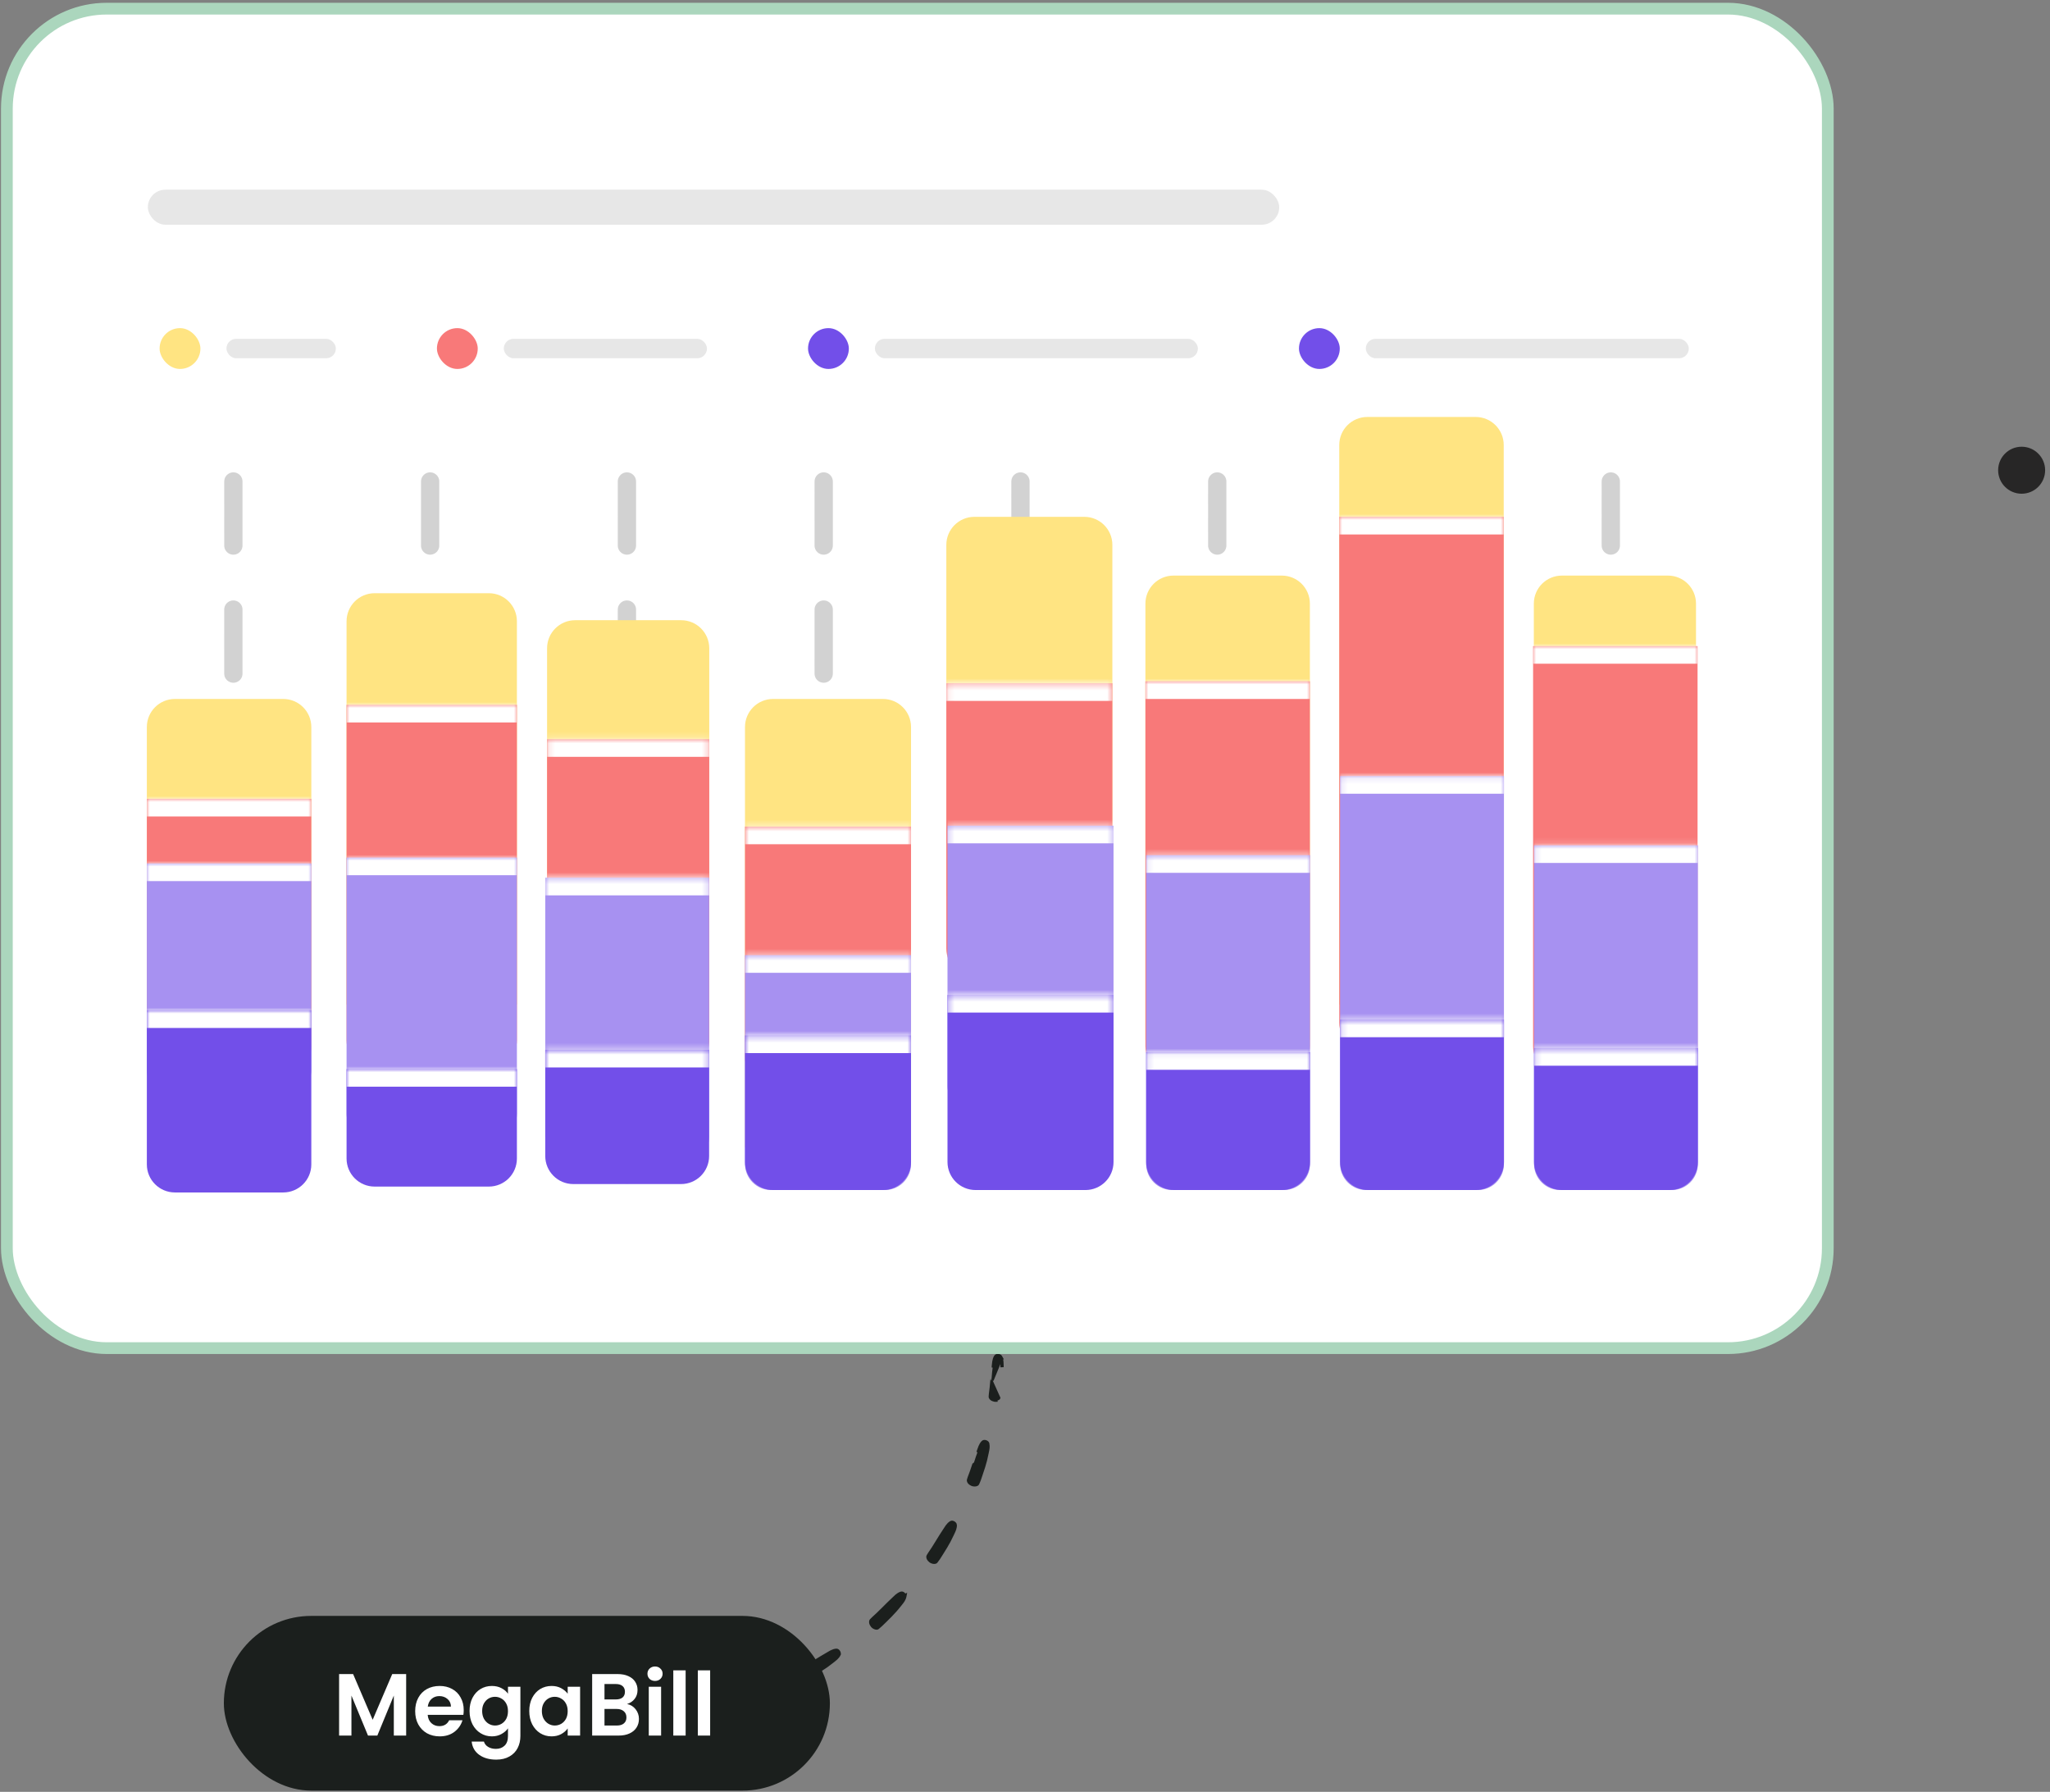 <svg width="349" height="305" viewBox="0 0 349 305" fill="none" xmlns="http://www.w3.org/2000/svg">
<rect x="0" y="0" width="349" height="305" fill="#808080" stroke="none"/>
<path d="M100.373 292.741C100.463 292.694 100.523 292.614 100.562 292.541C100.603 292.464 100.63 292.375 100.644 292.287C100.657 292.2 100.658 292.105 100.638 292.015C100.618 291.928 100.573 291.828 100.48 291.761C100.48 291.761 100.479 291.76 100.479 291.76L100.371 291.911C99.973 291.621 99.517 291.545 99.069 291.47C98.949 291.45 98.83 291.43 98.713 291.406L100.373 292.741ZM100.373 292.741L100.374 292.741C99.897 292.967 99.38 292.946 98.94 292.928C98.86 292.924 98.782 292.921 98.708 292.92L98.708 292.92C98.282 292.91 97.859 292.878 97.435 292.839C96.649 292.771 95.88 292.646 95.119 292.522L95.116 292.522L95.116 292.522L95.114 292.522C94.975 292.498 94.834 292.475 94.69 292.453C94.226 292.379 93.744 292.302 93.284 292.171C93.113 292.125 93.026 291.969 92.984 291.854C92.937 291.728 92.915 291.583 92.91 291.456C92.893 291.214 92.973 290.979 93.07 290.793L93.07 290.793L93.07 290.792C93.136 290.668 93.224 290.556 93.326 290.477C93.425 290.4 93.557 290.339 93.702 290.361C93.966 290.392 94.222 290.441 94.472 290.492C94.528 290.503 94.583 290.515 94.638 290.526C94.832 290.566 95.023 290.605 95.216 290.638C95.216 290.638 95.216 290.638 95.217 290.638L96.423 290.832C96.423 290.832 96.424 290.832 96.424 290.832C96.57 290.855 96.717 290.877 96.864 290.9C97.489 290.995 98.123 291.092 98.75 291.224" fill="#1B1F1D" stroke="#1B1F1D" stroke-width="0.372"/>
<path d="M115.365 292.389L115.356 292.412L115.317 292.443C114.906 292.772 114.404 292.87 113.968 292.955C113.888 292.971 113.81 292.986 113.735 293.002L113.735 293.002L113.734 293.002C113.32 293.089 112.901 293.159 112.479 293.22C111.7 293.334 110.92 293.397 110.143 293.451L110.143 293.451C110.024 293.459 109.903 293.469 109.781 293.478C109.29 293.516 108.782 293.555 108.281 293.531L108.281 293.531L108.28 293.531C108.107 293.522 107.99 293.397 107.92 293.294C107.846 293.184 107.791 293.048 107.754 292.926L107.754 292.926L107.753 292.922C107.691 292.694 107.706 292.454 107.754 292.252C107.787 292.113 107.85 291.984 107.93 291.884C108.007 291.788 108.118 291.696 108.255 291.676L108.255 291.676L108.261 291.675C108.524 291.644 108.786 291.632 109.042 291.622C109.086 291.62 109.131 291.619 109.175 291.617C109.386 291.609 109.593 291.602 109.8 291.586L109.801 291.586L111.028 291.498L111.029 291.498C111.81 291.432 112.595 291.365 113.382 291.328L113.382 291.328L113.384 291.328C113.498 291.324 113.612 291.316 113.732 291.307C113.755 291.306 113.779 291.304 113.804 291.302C113.948 291.292 114.098 291.283 114.251 291.282C114.556 291.28 114.878 291.313 115.201 291.448L115.201 291.448L115.203 291.449C115.307 291.493 115.373 291.579 115.413 291.659C115.453 291.741 115.475 291.833 115.483 291.921C115.491 292.009 115.486 292.101 115.465 292.185C115.448 292.252 115.419 292.327 115.365 292.389Z" fill="#1B1F1D" stroke="#1B1F1D" stroke-width="0.372"/>
<path d="M129.781 288.623L129.775 288.638L129.76 288.658C129.432 289.094 128.938 289.311 128.524 289.493C128.465 289.519 128.406 289.545 128.35 289.571C127.968 289.757 127.568 289.921 127.182 290.078L127.182 290.078C126.451 290.376 125.708 290.617 124.966 290.848C124.845 290.886 124.723 290.926 124.6 290.966C124.137 291.116 123.662 291.27 123.169 291.361L123.169 291.362C123.002 291.392 122.857 291.3 122.765 291.217C122.666 291.13 122.581 291.013 122.52 290.901C122.393 290.692 122.361 290.445 122.359 290.242L122.359 290.242L122.359 290.24C122.359 290.098 122.389 289.958 122.446 289.84C122.501 289.726 122.592 289.612 122.728 289.563C122.976 289.471 123.227 289.398 123.475 289.33C123.532 289.314 123.588 289.298 123.645 289.283C123.835 289.231 124.022 289.18 124.208 289.123L125.38 288.745C125.38 288.745 125.38 288.745 125.38 288.745C125.528 288.697 125.676 288.648 125.825 288.599C126.421 288.403 127.021 288.206 127.63 288.031L127.631 288.031C127.736 288.001 127.842 287.967 127.952 287.932C127.979 287.923 128.006 287.915 128.034 287.906C128.172 287.862 128.316 287.818 128.463 287.782C128.759 287.709 129.078 287.665 129.42 287.718C129.534 287.736 129.618 287.806 129.675 287.873C129.733 287.943 129.776 288.028 129.804 288.112C129.833 288.196 129.85 288.288 129.849 288.377C129.848 288.453 129.832 288.545 129.781 288.623Z" fill="#1B1F1D" stroke="#1B1F1D" stroke-width="0.372"/>
<path d="M142.951 281.35C142.963 281.406 142.97 281.472 142.96 281.539L142.971 281.564L142.937 281.638C142.807 281.928 142.611 282.153 142.404 282.345C142.266 282.472 142.114 282.592 141.972 282.704C141.906 282.756 141.842 282.806 141.783 282.854L141.783 282.854L141.782 282.855C141.448 283.123 141.107 283.373 140.77 283.621L140.769 283.622L140.769 283.622L140.766 283.624C140.124 284.077 139.456 284.489 138.784 284.883C138.661 284.956 138.537 285.03 138.412 285.106C138.011 285.348 137.598 285.597 137.168 285.8L137.168 285.8L137.162 285.802C137.005 285.871 136.844 285.813 136.735 285.754C136.618 285.691 136.508 285.597 136.421 285.509L136.421 285.509L136.416 285.504C136.255 285.33 136.162 285.11 136.113 284.896C136.078 284.757 136.074 284.613 136.101 284.486C136.128 284.363 136.189 284.231 136.306 284.151L136.307 284.151C136.525 284.004 136.755 283.873 136.98 283.748C137.032 283.72 137.083 283.692 137.134 283.664C137.307 283.568 137.477 283.475 137.642 283.377C137.642 283.376 137.642 283.376 137.642 283.376L138.69 282.739C138.69 282.739 138.69 282.739 138.691 282.738C138.72 282.72 138.749 282.702 138.779 282.684C139.42 282.29 140.057 281.897 140.713 281.524L140.713 281.524L140.714 281.524C140.809 281.471 140.904 281.414 141.002 281.355C141.027 281.34 141.052 281.325 141.078 281.309C141.202 281.235 141.333 281.158 141.468 281.089C141.74 280.95 142.041 280.833 142.385 280.808L142.385 280.808L142.387 280.808C142.501 280.801 142.599 280.848 142.67 280.903C142.743 280.958 142.803 281.031 142.849 281.106C142.896 281.181 142.932 281.266 142.951 281.35Z" fill="#1B1F1D" stroke="#1B1F1D" stroke-width="0.372"/>
<path d="M153.918 271.274C153.976 271.332 154.029 271.4 154.066 271.473L154.194 271.418L154.129 271.763C154.029 272.286 153.697 272.698 153.417 273.043C153.372 273.099 153.328 273.153 153.287 273.206C153.025 273.545 152.756 273.866 152.474 274.182C151.956 274.776 151.398 275.324 150.846 275.867L150.844 275.87L150.844 275.87L150.842 275.871C150.735 275.974 150.627 276.08 150.519 276.186C150.189 276.511 149.85 276.845 149.479 277.138L149.479 277.138L149.475 277.141C149.338 277.243 149.167 277.223 149.05 277.191C148.922 277.157 148.792 277.093 148.687 277.028L148.687 277.028L148.683 277.026C148.478 276.893 148.338 276.702 148.241 276.507L148.241 276.507L148.241 276.506C148.179 276.377 148.142 276.239 148.139 276.11C148.136 275.984 148.164 275.845 148.257 275.739L148.257 275.739L148.26 275.736C148.48 275.499 148.732 275.271 148.975 275.052C149.116 274.924 149.254 274.8 149.381 274.678C149.381 274.678 149.381 274.677 149.381 274.677L150.253 273.823C150.253 273.823 150.254 273.823 150.254 273.823C150.342 273.735 150.43 273.647 150.517 273.56C150.984 273.093 151.447 272.63 151.936 272.177C152.007 272.112 152.082 272.039 152.159 271.962C152.29 271.834 152.429 271.698 152.568 271.579C152.801 271.382 153.067 271.201 153.397 271.096C153.506 271.06 153.613 271.083 153.695 271.119C153.779 271.155 153.855 271.212 153.918 271.274Z" fill="#1B1F1D" stroke="#1B1F1D" stroke-width="0.372"/>
<path d="M162.721 259.559L162.718 259.56C162.746 260.088 162.521 260.56 162.331 260.96C162.298 261.029 162.266 261.096 162.237 261.16L162.237 261.16L162.236 261.162C162.057 261.546 161.873 261.921 161.672 262.305L161.672 262.305C161.307 262.996 160.893 263.666 160.479 264.322L160.478 264.323C160.403 264.442 160.328 264.562 160.252 264.684C160.003 265.086 159.746 265.5 159.438 265.872L159.437 265.873C159.328 266.003 159.16 266.027 159.035 266.024C158.902 266.021 158.76 265.986 158.64 265.943C158.406 265.859 158.233 265.704 158.097 265.542L158.097 265.542L158.095 265.54C158.005 265.43 157.937 265.304 157.902 265.18C157.87 265.062 157.862 264.916 157.937 264.792C158.095 264.513 158.282 264.24 158.463 263.973C158.572 263.813 158.68 263.655 158.779 263.5L159.429 262.459C159.429 262.459 159.429 262.459 159.429 262.459C159.493 262.355 159.557 262.252 159.621 262.148C159.966 261.585 160.316 261.017 160.689 260.468L160.689 260.468L160.689 260.467C160.754 260.373 160.816 260.275 160.881 260.172C160.893 260.153 160.905 260.134 160.917 260.115C160.994 259.993 161.076 259.867 161.165 259.744C161.344 259.498 161.561 259.258 161.858 259.078L161.858 259.078L161.859 259.078C161.957 259.02 162.065 259.017 162.153 259.032C162.243 259.048 162.33 259.085 162.406 259.131C162.481 259.177 162.553 259.236 162.608 259.303C162.662 259.368 162.714 259.456 162.721 259.559Z" fill="#1B1F1D" stroke="#1B1F1D" stroke-width="0.372"/>
<path d="M168.129 247.347L168.129 247.347C168.142 247.282 168.156 247.214 168.171 247.144C168.26 246.726 168.365 246.231 168.244 245.739L168.249 245.726L168.233 245.667C168.205 245.563 168.131 245.488 168.065 245.439C167.995 245.387 167.911 245.347 167.828 245.321C167.744 245.294 167.651 245.278 167.56 245.283C167.473 245.288 167.366 245.314 167.284 245.394C167.035 245.637 166.881 245.922 166.764 246.204C166.705 246.345 166.656 246.488 166.609 246.625C166.602 246.647 166.594 246.668 166.587 246.689C166.548 246.804 166.511 246.914 166.47 247.021C166.47 247.021 166.47 247.021 166.47 247.021L166.644 247.088C166.419 247.671 166.226 248.268 166.033 248.864C165.985 249.013 165.936 249.162 165.887 249.311L168.129 247.347ZM168.129 247.347L168.129 247.349C168.044 247.763 167.95 248.18 167.853 248.588L167.853 248.588L167.853 248.591C167.661 249.35 167.415 250.1 167.163 250.828C167.132 250.922 167.101 251.016 167.07 251.111C166.911 251.597 166.746 252.101 166.518 252.573C166.445 252.734 166.276 252.793 166.157 252.817C166.025 252.843 165.878 252.841 165.755 252.828L165.754 252.828C165.509 252.799 165.297 252.688 165.133 252.569C165.016 252.485 164.921 252.378 164.86 252.263C164.8 252.152 164.763 252.015 164.797 251.881L164.797 251.881L164.798 251.876C164.87 251.619 164.96 251.372 165.052 251.131C165.07 251.082 165.089 251.034 165.107 250.986C165.18 250.794 165.252 250.607 165.316 250.417L165.316 250.416L165.711 249.252L168.129 247.347Z" fill="#1B1F1D" stroke="#1B1F1D" stroke-width="0.372"/>
<path d="M170.528 231.179L170.579 231.182L170.414 230.887C170.363 230.796 170.275 230.74 170.2 230.708C170.121 230.673 170.031 230.653 169.943 230.646C169.856 230.639 169.761 230.645 169.674 230.67C169.589 230.696 169.492 230.746 169.431 230.843C169.246 231.132 169.161 231.442 169.112 231.742C169.087 231.893 169.071 232.043 169.057 232.188C169.054 232.216 169.051 232.244 169.049 232.271C169.038 232.387 169.027 232.498 169.013 232.607C169.013 232.608 169.013 232.608 169.013 232.608L169.197 232.632C169.109 233.262 169.057 233.897 169.005 234.53C168.992 234.677 168.98 234.824 168.968 234.971L170.528 231.179ZM170.528 231.179C170.664 231.562 170.671 231.965 170.677 232.315C170.678 232.392 170.68 232.465 170.682 232.536C170.682 232.536 170.682 232.537 170.682 232.537L170.496 232.544L170.528 231.179ZM168.782 234.955C168.783 234.955 168.783 234.955 168.783 234.954L170.135 237.96C170.102 238.116 169.838 238.21 169.616 238.236L169.641 238.42C169.64 238.42 169.64 238.42 169.639 238.42C169.394 238.452 169.167 238.393 168.974 238.309C168.841 238.252 168.721 238.17 168.635 238.072C168.553 237.978 168.484 237.85 168.497 237.706C168.512 237.383 168.557 237.049 168.6 236.725C168.624 236.539 168.649 236.355 168.667 236.179C168.667 236.178 168.667 236.178 168.667 236.178L168.782 234.955Z" fill="#1B1F1D" stroke="#1B1F1D" stroke-width="0.372"/>
<path d="M169.217 216.208L169.254 216.192L169.07 216C168.997 215.924 168.899 215.892 168.818 215.878C168.732 215.864 168.64 215.866 168.553 215.88C168.467 215.894 168.376 215.922 168.298 215.967C168.221 216.012 168.139 216.084 168.103 216.193C168.103 216.193 168.103 216.193 168.103 216.194L168.279 216.251C168.121 216.726 168.186 217.194 168.25 217.65C168.266 217.763 168.282 217.876 168.294 217.987L169.217 216.208ZM169.217 216.208C169.343 216.387 169.43 216.579 169.499 216.77C169.556 216.93 169.605 217.104 169.651 217.268C169.678 217.363 169.703 217.455 169.729 217.538L169.729 217.538L169.73 217.542C169.847 217.952 169.947 218.369 170.041 218.774L170.041 218.774L170.042 218.776C170.211 219.541 170.324 220.318 170.436 221.088L170.437 221.091L170.437 221.091L170.437 221.093C170.455 221.225 170.475 221.357 170.494 221.49C170.564 221.966 170.635 222.452 170.648 222.948L170.648 222.948L170.648 222.953C170.648 223.121 170.534 223.247 170.438 223.324C170.334 223.409 170.204 223.476 170.084 223.522L170.084 223.522L170.083 223.523C169.857 223.608 169.617 223.601 169.41 223.573L169.41 223.573L169.403 223.571C169.264 223.546 169.131 223.493 169.025 223.419C168.925 223.35 168.823 223.243 168.8 223.101C168.75 222.841 168.719 222.58 168.693 222.324C168.686 222.262 168.68 222.2 168.674 222.139C168.655 221.945 168.636 221.755 168.61 221.565C168.61 221.565 168.61 221.565 168.61 221.564L168.435 220.346C168.435 220.346 168.435 220.346 168.435 220.346C168.405 220.143 168.374 219.94 168.343 219.736C168.256 219.167 168.168 218.589 168.109 218.007L169.217 216.208Z" fill="#1B1F1D" stroke="#1B1F1D" stroke-width="0.372"/>
<path d="M167.43 208.241L167.43 208.241C167.297 207.737 167.098 207.246 166.906 206.77C166.867 206.676 166.829 206.582 166.792 206.488C166.792 206.488 166.792 206.488 166.792 206.488L166.786 206.474C166.503 205.753 166.22 205.033 165.873 204.328C165.686 203.944 165.5 203.563 165.287 203.192C165.25 203.126 165.212 203.057 165.173 202.986C164.963 202.6 164.719 202.15 164.283 201.86C164.195 201.8 164.091 201.788 164.008 201.793C163.92 201.797 163.829 201.82 163.747 201.854C163.666 201.888 163.584 201.937 163.518 201.999C163.454 202.06 163.39 202.149 163.38 202.263M167.43 208.241L164.178 202.014C164.018 201.901 163.584 202.069 163.565 202.28C163.518 202.772 163.694 203.219 163.862 203.648C163.904 203.754 163.945 203.859 163.982 203.964M167.43 208.241L167.431 208.245C167.47 208.408 167.389 208.557 167.314 208.655C167.233 208.76 167.123 208.854 167.015 208.925C166.814 209.061 166.576 209.114 166.368 209.125L166.367 209.125C166.227 209.133 166.086 209.114 165.965 209.066C165.847 209.02 165.728 208.937 165.67 208.803C165.547 208.519 165.438 208.216 165.331 207.921C165.263 207.729 165.195 207.54 165.125 207.361C165.125 207.361 165.124 207.361 165.124 207.361L164.67 206.223L164.843 206.153L164.67 206.222L164.67 206.223M167.43 208.241L164.67 206.223M163.38 202.263C163.38 202.263 163.38 202.263 163.38 202.263L163.565 202.28L163.38 202.263C163.38 202.263 163.38 202.263 163.38 202.263ZM163.38 202.263C163.347 202.604 163.412 202.92 163.504 203.211C163.558 203.382 163.628 203.56 163.694 203.728C163.735 203.833 163.774 203.933 163.807 204.026M163.807 204.026C163.807 204.026 163.807 204.026 163.807 204.025L163.982 203.964M163.807 204.026C164.028 204.652 164.277 205.26 164.523 205.862C164.572 205.982 164.621 206.103 164.67 206.223M163.807 204.026C163.807 204.026 163.807 204.026 163.807 204.026L163.982 203.964M163.982 203.964L164.67 206.223" fill="#1B1F1D" stroke="#1B1F1D" stroke-width="0.372"/>
<path d="M157.507 190.108C157.557 190.165 157.607 190.221 157.654 190.273L158.349 191.355C158.841 191.951 159.29 192.587 159.73 193.227L159.883 193.121C159.883 193.121 159.883 193.121 159.883 193.121C159.948 193.215 160.014 193.309 160.081 193.403C160.368 193.811 160.66 194.226 160.905 194.674L160.905 194.674L160.908 194.68C160.985 194.832 160.939 194.996 160.887 195.109C160.832 195.23 160.746 195.346 160.663 195.438L160.663 195.438C160.495 195.623 160.277 195.726 160.083 195.788L160.083 195.788L160.08 195.789C159.945 195.829 159.803 195.842 159.674 195.824C159.55 195.806 159.413 195.755 159.326 195.641L159.325 195.64C159.122 195.372 158.932 195.078 158.748 194.795C158.652 194.646 158.558 194.501 158.465 194.364L157.758 193.366L157.757 193.365C157.624 193.176 157.489 192.986 157.354 192.797C157.033 192.347 156.711 191.895 156.409 191.431L156.409 191.431C156.349 191.339 156.286 191.248 156.22 191.153C156.204 191.129 156.187 191.105 156.17 191.081C156.088 190.961 156.003 190.837 155.925 190.706C155.77 190.446 155.636 190.155 155.589 189.815C155.573 189.702 155.615 189.601 155.663 189.526C155.713 189.451 155.781 189.385 155.853 189.334C155.909 189.293 155.973 189.257 156.038 189.232L155.96 189.052L156.367 189.202C156.866 189.385 157.213 189.776 157.507 190.108Z" fill="#1B1F1D" stroke="#1B1F1D" stroke-width="0.372"/>
<path d="M145.468 178.784C145.526 178.75 145.601 178.718 145.682 178.712L145.702 178.704L145.752 178.71C146.275 178.773 146.697 179.065 147.056 179.313C147.124 179.36 147.19 179.406 147.255 179.448L147.255 179.448L147.257 179.45C147.605 179.687 147.948 179.936 148.287 180.198C148.913 180.672 149.505 181.191 150.078 181.713C150.155 181.782 150.233 181.85 150.312 181.919C150.694 182.253 151.088 182.597 151.431 182.99C151.549 183.119 151.541 183.294 151.517 183.414C151.49 183.544 151.433 183.677 151.375 183.784L151.375 183.784L151.373 183.787C151.255 184 151.067 184.15 150.887 184.261L150.887 184.261L150.884 184.263C150.761 184.335 150.624 184.38 150.495 184.391C150.372 184.403 150.225 184.387 150.115 184.295C149.913 184.128 149.721 183.95 149.535 183.773C149.498 183.737 149.46 183.701 149.423 183.666C149.275 183.525 149.13 183.386 148.98 183.252C148.979 183.252 148.979 183.252 148.979 183.251L148.059 182.438C148.059 182.437 148.059 182.437 148.059 182.437C147.96 182.351 147.862 182.265 147.763 182.179C147.272 181.752 146.776 181.319 146.298 180.865C146.226 180.797 146.145 180.725 146.062 180.651C145.926 180.531 145.783 180.404 145.658 180.276C145.446 180.06 145.249 179.808 145.125 179.486C145.081 179.38 145.096 179.272 145.126 179.189C145.156 179.102 145.208 179.022 145.265 178.956C145.323 178.889 145.393 178.828 145.468 178.784Z" fill="#1B1F1D" stroke="#1B1F1D" stroke-width="0.372"/>
<path d="M139.636 174.607C139.567 174.845 139.423 175.036 139.272 175.181C139.169 175.281 139.048 175.356 138.926 175.398C138.807 175.439 138.665 175.453 138.538 175.396L138.538 175.397L138.532 175.394C138.294 175.278 138.067 175.149 137.846 175.02C137.806 174.997 137.765 174.973 137.725 174.95C137.545 174.844 137.369 174.741 137.189 174.645C137.188 174.645 137.188 174.645 137.188 174.644L136.109 174.071C136.109 174.071 136.109 174.071 136.109 174.071C136.019 174.024 135.929 173.977 135.839 173.929C135.235 173.612 134.629 173.295 134.035 172.949L134.035 172.949C133.939 172.893 133.841 172.84 133.738 172.785C133.714 172.772 133.689 172.758 133.664 172.745C133.537 172.676 133.405 172.603 133.277 172.522C133.019 172.359 132.768 172.16 132.571 171.876C132.504 171.782 132.495 171.673 132.504 171.586C132.514 171.495 132.545 171.405 132.586 171.326C132.626 171.247 132.68 171.171 132.744 171.11C132.804 171.052 132.89 170.992 132.995 170.979L132.997 170.984C133.303 170.95 133.591 171.002 133.855 171.082C134.031 171.135 134.209 171.204 134.376 171.269C134.457 171.301 134.535 171.331 134.609 171.358C135.01 171.502 135.401 171.67 135.786 171.836L135.788 171.837L135.789 171.837C136.508 172.149 137.201 172.522 137.887 172.891L137.89 172.893C137.89 172.893 137.89 172.893 137.89 172.893C137.99 172.946 138.092 173 138.194 173.054C138.636 173.288 139.091 173.529 139.51 173.817L139.51 173.817L139.513 173.819C139.653 173.92 139.684 174.09 139.688 174.211C139.692 174.343 139.668 174.485 139.637 174.604L139.637 174.604L139.636 174.607Z" fill="#1B1F1D" stroke="#1B1F1D" stroke-width="0.372"/>
<path d="M119.814 166.917C119.84 166.873 119.878 166.821 119.931 166.781L121.209 168.221C121.128 168.191 121.044 168.164 120.96 168.137C120.595 168.019 120.214 167.896 119.925 167.552L119.785 167.674C119.785 167.674 119.784 167.674 119.784 167.673C119.715 167.593 119.695 167.49 119.691 167.411C119.686 167.326 119.697 167.236 119.718 167.154C119.739 167.072 119.771 166.988 119.814 166.917Z" fill="#1B1F1D" stroke="#1B1F1D" stroke-width="0.372"/>
<rect x="38.109" y="275.052" width="103.173" height="29.738" rx="14.869" fill="#1B1F1D"/>
<path d="M69.145 284.951V295.421H67.045V288.611L64.24 295.421H62.65L59.83 288.611V295.421H57.73V284.951H60.115L63.445 292.736L66.775 284.951H69.145ZM78.946 291.086C78.946 291.386 78.926 291.656 78.886 291.896H72.811C72.861 292.496 73.071 292.966 73.441 293.306C73.811 293.646 74.266 293.816 74.806 293.816C75.586 293.816 76.141 293.481 76.471 292.811H78.736C78.496 293.611 78.036 294.271 77.356 294.791C76.676 295.301 75.841 295.556 74.851 295.556C74.051 295.556 73.331 295.381 72.691 295.031C72.061 294.671 71.566 294.166 71.206 293.516C70.856 292.866 70.681 292.116 70.681 291.266C70.681 290.406 70.856 289.651 71.206 289.001C71.556 288.351 72.046 287.851 72.676 287.501C73.306 287.151 74.031 286.976 74.851 286.976C75.641 286.976 76.346 287.146 76.966 287.486C77.596 287.826 78.081 288.311 78.421 288.941C78.771 289.561 78.946 290.276 78.946 291.086ZM76.771 290.486C76.761 289.946 76.566 289.516 76.186 289.196C75.806 288.866 75.341 288.701 74.791 288.701C74.271 288.701 73.831 288.861 73.471 289.181C73.121 289.491 72.906 289.926 72.826 290.486H76.771ZM83.734 286.976C84.354 286.976 84.899 287.101 85.369 287.351C85.839 287.591 86.209 287.906 86.479 288.296V287.111H88.594V295.481C88.594 296.251 88.439 296.936 88.129 297.536C87.819 298.146 87.354 298.626 86.734 298.976C86.114 299.336 85.364 299.516 84.484 299.516C83.304 299.516 82.334 299.241 81.574 298.691C80.824 298.141 80.399 297.391 80.299 296.441H82.384C82.494 296.821 82.729 297.121 83.089 297.341C83.459 297.571 83.904 297.686 84.424 297.686C85.034 297.686 85.529 297.501 85.909 297.131C86.289 296.771 86.479 296.221 86.479 295.481V294.191C86.209 294.581 85.834 294.906 85.354 295.166C84.884 295.426 84.344 295.556 83.734 295.556C83.034 295.556 82.394 295.376 81.814 295.016C81.234 294.656 80.774 294.151 80.434 293.501C80.104 292.841 79.939 292.086 79.939 291.236C79.939 290.396 80.104 289.651 80.434 289.001C80.774 288.351 81.229 287.851 81.799 287.501C82.379 287.151 83.024 286.976 83.734 286.976ZM86.479 291.266C86.479 290.756 86.379 290.321 86.179 289.961C85.979 289.591 85.709 289.311 85.369 289.121C85.029 288.921 84.664 288.821 84.274 288.821C83.884 288.821 83.524 288.916 83.194 289.106C82.864 289.296 82.594 289.576 82.384 289.946C82.184 290.306 82.084 290.736 82.084 291.236C82.084 291.736 82.184 292.176 82.384 292.556C82.594 292.926 82.864 293.211 83.194 293.411C83.534 293.611 83.894 293.711 84.274 293.711C84.664 293.711 85.029 293.616 85.369 293.426C85.709 293.226 85.979 292.946 86.179 292.586C86.379 292.216 86.479 291.776 86.479 291.266ZM90.105 291.236C90.105 290.396 90.27 289.651 90.6 289.001C90.94 288.351 91.395 287.851 91.965 287.501C92.545 287.151 93.19 286.976 93.9 286.976C94.52 286.976 95.06 287.101 95.52 287.351C95.99 287.601 96.365 287.916 96.645 288.296V287.111H98.76V295.421H96.645V294.206C96.375 294.596 96 294.921 95.52 295.181C95.05 295.431 94.505 295.556 93.885 295.556C93.185 295.556 92.545 295.376 91.965 295.016C91.395 294.656 90.94 294.151 90.6 293.501C90.27 292.841 90.105 292.086 90.105 291.236ZM96.645 291.266C96.645 290.756 96.545 290.321 96.345 289.961C96.145 289.591 95.875 289.311 95.535 289.121C95.195 288.921 94.83 288.821 94.44 288.821C94.05 288.821 93.69 288.916 93.36 289.106C93.03 289.296 92.76 289.576 92.55 289.946C92.35 290.306 92.25 290.736 92.25 291.236C92.25 291.736 92.35 292.176 92.55 292.556C92.76 292.926 93.03 293.211 93.36 293.411C93.7 293.611 94.06 293.711 94.44 293.711C94.83 293.711 95.195 293.616 95.535 293.426C95.875 293.226 96.145 292.946 96.345 292.586C96.545 292.216 96.645 291.776 96.645 291.266ZM106.751 290.051C107.341 290.161 107.826 290.456 108.206 290.936C108.586 291.416 108.776 291.966 108.776 292.586C108.776 293.146 108.636 293.641 108.356 294.071C108.086 294.491 107.691 294.821 107.171 295.061C106.651 295.301 106.036 295.421 105.326 295.421H100.811V284.951H105.131C105.841 284.951 106.451 285.066 106.961 285.296C107.481 285.526 107.871 285.846 108.131 286.256C108.401 286.666 108.536 287.131 108.536 287.651C108.536 288.261 108.371 288.771 108.041 289.181C107.721 289.591 107.291 289.881 106.751 290.051ZM102.911 289.271H104.831C105.331 289.271 105.716 289.161 105.986 288.941C106.256 288.711 106.391 288.386 106.391 287.966C106.391 287.546 106.256 287.221 105.986 286.991C105.716 286.761 105.331 286.646 104.831 286.646H102.911V289.271ZM105.026 293.711C105.536 293.711 105.931 293.591 106.211 293.351C106.501 293.111 106.646 292.771 106.646 292.331C106.646 291.881 106.496 291.531 106.196 291.281C105.896 291.021 105.491 290.891 104.981 290.891H102.911V293.711H105.026ZM111.515 286.121C111.145 286.121 110.835 286.006 110.585 285.776C110.345 285.536 110.225 285.241 110.225 284.891C110.225 284.541 110.345 284.251 110.585 284.021C110.835 283.781 111.145 283.661 111.515 283.661C111.885 283.661 112.19 283.781 112.43 284.021C112.68 284.251 112.805 284.541 112.805 284.891C112.805 285.241 112.68 285.536 112.43 285.776C112.19 286.006 111.885 286.121 111.515 286.121ZM112.55 287.111V295.421H110.45V287.111H112.55ZM116.725 284.321V295.421H114.625V284.321H116.725ZM120.899 284.321V295.421H118.799V284.321H120.899Z" fill="white"/>
<path d="M344.171 84.039C346.381 84.039 348.171 82.25 348.171 80.039C348.171 77.829 346.381 76.039 344.171 76.039C341.96 76.039 340.171 77.829 340.171 80.039C340.171 82.25 341.96 84.039 344.171 84.039Z" fill="#272626"/>
<rect x="1.171" y="1.474" width="310" height="228" rx="17" fill="white"/>
<rect x="1.171" y="1.474" width="310" height="228" rx="17" stroke="#ABD6BD" stroke-width="2"/>
<rect x="25.171" y="32.288" width="192.609" height="5.964" rx="2.982" fill="#E7E7E7"/>
<rect x="27.171" y="55.853" width="6.948" height="6.948" rx="3.474" fill="#FFE482"/>
<rect x="38.553" y="57.673" width="18.625" height="3.307" rx="1.653" fill="#E7E7E7"/>
<rect x="74.385" y="55.853" width="6.948" height="6.948" rx="3.474" fill="#F87979"/>
<rect x="85.767" y="57.673" width="34.59" height="3.307" rx="1.653" fill="#E7E7E7"/>
<rect x="137.563" y="55.853" width="6.948" height="6.948" rx="3.474" fill="#724FE9"/>
<rect x="148.945" y="57.673" width="54.989" height="3.307" rx="1.653" fill="#E7E7E7"/>
<rect x="221.14" y="55.853" width="6.948" height="6.948" rx="3.474" fill="#724FE9"/>
<rect x="232.522" y="57.673" width="54.989" height="3.307" rx="1.653" fill="#E7E7E7"/>
<line x1="39.728" y1="81.958" x2="39.728" y2="199.917" stroke="url(#paint0_linear_1703_852)" stroke-width="3.114" stroke-linecap="round" stroke-dasharray="10.9 10.9"/>
<line x1="73.228" y1="81.958" x2="73.228" y2="199.917" stroke="url(#paint1_linear_1703_852)" stroke-width="3.114" stroke-linecap="round" stroke-dasharray="10.9 10.9"/>
<line x1="106.728" y1="81.958" x2="106.728" y2="199.917" stroke="url(#paint2_linear_1703_852)" stroke-width="3.114" stroke-linecap="round" stroke-dasharray="10.9 10.9"/>
<line x1="140.228" y1="81.958" x2="140.228" y2="199.917" stroke="url(#paint3_linear_1703_852)" stroke-width="3.114" stroke-linecap="round" stroke-dasharray="10.9 10.9"/>
<line x1="173.728" y1="81.958" x2="173.728" y2="199.917" stroke="url(#paint4_linear_1703_852)" stroke-width="3.114" stroke-linecap="round" stroke-dasharray="10.9 10.9"/>
<line x1="207.228" y1="81.958" x2="207.228" y2="199.917" stroke="url(#paint5_linear_1703_852)" stroke-width="3.114" stroke-linecap="round" stroke-dasharray="10.9 10.9"/>
<line x1="240.728" y1="81.958" x2="240.728" y2="199.917" stroke="url(#paint6_linear_1703_852)" stroke-width="3.114" stroke-linecap="round" stroke-dasharray="10.9 10.9"/>
<line x1="274.228" y1="81.958" x2="274.228" y2="199.917" stroke="url(#paint7_linear_1703_852)" stroke-width="3.114" stroke-linecap="round" stroke-dasharray="10.9 10.9"/>
<path d="M25 123.75C25 121.112 27.138 118.974 29.776 118.974H48.224C50.862 118.974 53 121.112 53 123.75V176.974H25V123.75Z" fill="#FFE482"/>
<mask id="path-41-inside-1_1703_852" fill="white">
<path d="M25 135.974H53V178.075C53 180.781 50.806 182.974 48.101 182.974H29.899C27.194 182.974 25 180.781 25 178.075V135.974Z"/>
</mask>
<path d="M25 135.974H53V178.075C53 180.781 50.806 182.974 48.101 182.974H29.899C27.194 182.974 25 180.781 25 178.075V135.974Z" fill="#F87979"/>
<path d="M25 132.974H53V138.974H25V132.974ZM53 182.974H25H53ZM25 182.974V135.974V182.974ZM53 135.974V182.974V135.974Z" fill="white" mask="url(#path-41-inside-1_1703_852)"/>
<mask id="path-43-inside-2_1703_852" fill="white">
<path d="M25 146.974H53V182.075C53 184.781 50.806 186.974 48.101 186.974H29.899C27.194 186.974 25 184.781 25 182.075V146.974Z"/>
</mask>
<path d="M25 146.974H53V182.075C53 184.781 50.806 186.974 48.101 186.974H29.899C27.194 186.974 25 184.781 25 182.075V146.974Z" fill="#A791F1"/>
<path d="M25 143.974H53V149.974H25V143.974ZM53 186.974H25H53ZM25 186.974V146.974V186.974ZM53 146.974V186.974V146.974Z" fill="white" mask="url(#path-43-inside-2_1703_852)"/>
<mask id="path-45-inside-3_1703_852" fill="white">
<path d="M25 171.974H53V198.198C53 200.836 50.862 202.974 48.224 202.974H29.776C27.138 202.974 25 200.836 25 198.198V171.974Z"/>
</mask>
<path d="M25 171.974H53V198.198C53 200.836 50.862 202.974 48.224 202.974H29.776C27.138 202.974 25 200.836 25 198.198V171.974Z" fill="#724FE9"/>
<path d="M25 168.974H53V174.974H25V168.974ZM53 202.974H25H53ZM25 202.974V171.974V202.974ZM53 171.974V202.974V171.974Z" fill="white" mask="url(#path-45-inside-3_1703_852)"/>
<path d="M59 105.75C59 103.112 61.138 100.974 63.776 100.974H83.224C85.862 100.974 88 103.112 88 105.75V170.974H59V105.75Z" fill="#FFE482"/>
<mask id="path-48-inside-4_1703_852" fill="white">
<path d="M59 119.974H88V177.075C88 179.781 85.806 181.974 83.101 181.974H63.899C61.194 181.974 59 179.781 59 177.075V119.974Z"/>
</mask>
<path d="M59 119.974H88V177.075C88 179.781 85.806 181.974 83.101 181.974H63.899C61.194 181.974 59 179.781 59 177.075V119.974Z" fill="#F87979"/>
<path d="M59 116.974H88V122.974H59V116.974ZM88 181.974H59H88ZM59 181.974V119.974V181.974ZM88 119.974V181.974V119.974Z" fill="white" mask="url(#path-48-inside-4_1703_852)"/>
<mask id="path-50-inside-5_1703_852" fill="white">
<path d="M59 145.974H88V189.541C88 191.989 86.015 193.974 83.567 193.974H63.433C60.985 193.974 59 191.989 59 189.541V145.974Z"/>
</mask>
<path d="M59 145.974H88V189.541C88 191.989 86.015 193.974 83.567 193.974H63.433C60.985 193.974 59 191.989 59 189.541V145.974Z" fill="#A791F1"/>
<path d="M59 142.974H88V148.974H59V142.974ZM88 193.974H59H88ZM59 193.974V145.974V193.974ZM88 145.974V193.974V145.974Z" fill="white" mask="url(#path-50-inside-5_1703_852)"/>
<mask id="path-52-inside-6_1703_852" fill="white">
<path d="M59 181.974H88V197.198C88 199.836 85.862 201.974 83.224 201.974H63.776C61.138 201.974 59 199.836 59 197.198V181.974Z"/>
</mask>
<path d="M59 181.974H88V197.198C88 199.836 85.862 201.974 83.224 201.974H63.776C61.138 201.974 59 199.836 59 197.198V181.974Z" fill="#724FE9"/>
<path d="M59 178.974H88V184.974H59V178.974ZM88 201.974H59H88ZM59 201.974V181.974V201.974ZM88 181.974V201.974V181.974Z" fill="white" mask="url(#path-52-inside-6_1703_852)"/>
<path d="M93.136 110.345C93.136 107.708 95.274 105.569 97.912 105.569H115.972C118.609 105.569 120.747 107.708 120.747 110.345V175.361H93.136V110.345Z" fill="#FFE482"/>
<mask id="path-55-inside-7_1703_852" fill="white">
<path d="M93.136 125.824H120.747V177.188C120.747 179.894 118.554 182.087 115.848 182.087H98.035C95.33 182.087 93.136 179.894 93.136 177.188V125.824Z"/>
</mask>
<path d="M93.136 125.824H120.747V177.188C120.747 179.894 118.554 182.087 115.848 182.087H98.035C95.33 182.087 93.136 179.894 93.136 177.188V125.824Z" fill="#F87979"/>
<path d="M93.136 122.824H120.747V128.824H93.136V122.824ZM120.747 182.087H93.136H120.747ZM93.136 182.087V125.824V182.087ZM120.747 125.824V182.087V125.824Z" fill="white" mask="url(#path-55-inside-7_1703_852)"/>
<mask id="path-57-inside-8_1703_852" fill="white">
<path d="M92.827 149.404H120.725V193.418C120.725 195.866 118.741 197.851 116.292 197.851H97.26C94.811 197.851 92.827 195.866 92.827 193.418V149.404Z"/>
</mask>
<path d="M92.827 149.404H120.725V193.418C120.725 195.866 118.741 197.851 116.292 197.851H97.26C94.811 197.851 92.827 195.866 92.827 193.418V149.404Z" fill="#A791F1"/>
<path d="M92.827 146.404H120.725V152.404H92.827V146.404ZM120.725 197.851H92.827H120.725ZM92.827 197.851V149.404V197.851ZM120.725 149.404V197.851V149.404Z" fill="white" mask="url(#path-57-inside-8_1703_852)"/>
<mask id="path-59-inside-9_1703_852" fill="white">
<path d="M92.826 178.693H120.724V196.77C120.724 199.408 118.586 201.546 115.949 201.546H97.601C94.964 201.546 92.826 199.408 92.826 196.77V178.693Z"/>
</mask>
<path d="M92.826 178.693H120.724V196.77C120.724 199.408 118.586 201.546 115.949 201.546H97.601C94.964 201.546 92.826 199.408 92.826 196.77V178.693Z" fill="#724FE9"/>
<path d="M92.826 175.693H120.724V181.693H92.826V175.693ZM120.724 201.546H92.826H120.724ZM92.826 201.546V178.693V201.546ZM120.724 178.693V201.546V178.693Z" fill="white" mask="url(#path-59-inside-9_1703_852)"/>
<path d="M126.831 123.75C126.831 121.112 128.969 118.974 131.606 118.974H150.322C152.959 118.974 155.098 121.112 155.098 123.75V195.284H126.831V123.75Z" fill="#FFE482"/>
<mask id="path-62-inside-10_1703_852" fill="white">
<path d="M126.831 140.7H155.098V180.008C155.098 182.714 152.904 184.908 150.198 184.908H131.73C129.024 184.908 126.831 182.714 126.831 180.008V140.7Z"/>
</mask>
<path d="M126.831 140.7H155.098V180.008C155.098 182.714 152.904 184.908 150.198 184.908H131.73C129.024 184.908 126.831 182.714 126.831 180.008V140.7Z" fill="#F87979"/>
<path d="M126.831 137.7H155.098V143.7H126.831V137.7ZM155.098 184.908H126.831H155.098ZM126.831 184.908V140.7V184.908ZM155.098 140.7V184.908V140.7Z" fill="white" mask="url(#path-62-inside-10_1703_852)"/>
<mask id="path-64-inside-11_1703_852" fill="white">
<path d="M126.83 162.585H155.097V198.128C155.097 200.577 153.112 202.562 150.664 202.562H131.263C128.815 202.562 126.83 200.577 126.83 198.128V162.585Z"/>
</mask>
<path d="M126.83 162.585H155.097V198.128C155.097 200.577 153.112 202.562 150.664 202.562H131.263C128.815 202.562 126.83 200.577 126.83 198.128V162.585Z" fill="#A791F1"/>
<path d="M126.83 159.585H155.097V165.585H126.83V159.585ZM155.097 202.562H126.83H155.097ZM126.83 202.562V162.585V202.562ZM155.097 162.585V202.562V162.585Z" fill="white" mask="url(#path-64-inside-11_1703_852)"/>
<mask id="path-66-inside-12_1703_852" fill="white">
<path d="M126.83 176.252H155.097V197.786C155.097 200.423 152.959 202.561 150.321 202.561H131.606C128.968 202.561 126.83 200.423 126.83 197.786V176.252Z"/>
</mask>
<path d="M126.83 176.252H155.097V197.786C155.097 200.423 152.959 202.561 150.321 202.561H131.606C128.968 202.561 126.83 200.423 126.83 197.786V176.252Z" fill="#724FE9"/>
<path d="M126.83 173.252H155.097V179.252H126.83V173.252ZM155.097 202.561H126.83H155.097ZM126.83 202.561V176.252V202.561ZM155.097 176.252V202.561V176.252Z" fill="white" mask="url(#path-66-inside-12_1703_852)"/>
<path d="M161.107 92.75C161.107 90.112 163.245 87.974 165.883 87.974H184.598C187.236 87.974 189.374 90.112 189.374 92.75V152.51H161.107V92.75Z" fill="#FFE482"/>
<mask id="path-69-inside-13_1703_852" fill="white">
<path d="M161.107 116.304H189.374V161.459C189.374 164.165 187.18 166.359 184.475 166.359H166.006C163.3 166.359 161.107 164.165 161.107 161.459V116.304Z"/>
</mask>
<path d="M161.107 116.304H189.374V161.459C189.374 164.165 187.18 166.359 184.475 166.359H166.006C163.3 166.359 161.107 164.165 161.107 161.459V116.304Z" fill="#F87979"/>
<path d="M161.107 113.304H189.374V119.304H161.107V113.304ZM189.374 166.359H161.107H189.374ZM161.107 166.359V116.304V166.359ZM189.374 116.304V166.359V116.304Z" fill="white" mask="url(#path-69-inside-13_1703_852)"/>
<mask id="path-71-inside-14_1703_852" fill="white">
<path d="M161.305 140.547H189.572V184.817C189.572 187.266 187.587 189.25 185.139 189.25H165.738C163.29 189.25 161.305 187.266 161.305 184.817V140.547Z"/>
</mask>
<path d="M161.305 140.547H189.572V184.817C189.572 187.266 187.587 189.25 185.139 189.25H165.738C163.29 189.25 161.305 187.266 161.305 184.817V140.547Z" fill="#A791F1"/>
<path d="M161.305 137.547H189.572V143.547H161.305V137.547ZM189.572 189.25H161.305H189.572ZM161.305 189.25V140.547V189.25ZM189.572 140.547V189.25V140.547Z" fill="white" mask="url(#path-71-inside-14_1703_852)"/>
<mask id="path-73-inside-15_1703_852" fill="white">
<path d="M161.305 169.355H189.572V197.786C189.572 200.423 187.434 202.562 184.796 202.562H166.081C163.443 202.562 161.305 200.423 161.305 197.786V169.355Z"/>
</mask>
<path d="M161.305 169.355H189.572V197.786C189.572 200.423 187.434 202.562 184.796 202.562H166.081C163.443 202.562 161.305 200.423 161.305 197.786V169.355Z" fill="#724FE9"/>
<path d="M161.305 166.355H189.572V172.355H161.305V166.355ZM189.572 202.562H161.305H189.572ZM161.305 202.562V169.355V202.562ZM189.572 169.355V202.562V169.355Z" fill="white" mask="url(#path-73-inside-15_1703_852)"/>
<path d="M195 102.75C195 100.112 197.138 97.974 199.776 97.974H218.224C220.862 97.974 223 100.112 223 102.75V176.974H195V102.75Z" fill="#FFE482"/>
<mask id="path-76-inside-16_1703_852" fill="white">
<path d="M195 115.974H223V178.075C223 180.781 220.807 182.974 218.101 182.974H199.899C197.193 182.974 195 180.781 195 178.075V115.974Z"/>
</mask>
<path d="M195 115.974H223V178.075C223 180.781 220.807 182.974 218.101 182.974H199.899C197.193 182.974 195 180.781 195 178.075V115.974Z" fill="#F87979"/>
<path d="M195 112.974H223V118.974H195V112.974ZM223 182.974H195H223ZM195 182.974V115.974V182.974ZM223 115.974V182.974V115.974Z" fill="white" mask="url(#path-76-inside-16_1703_852)"/>
<mask id="path-78-inside-17_1703_852" fill="white">
<path d="M195.124 145.569H223.023V198.128C223.023 200.577 221.038 202.561 218.589 202.561H199.557C197.109 202.561 195.124 200.577 195.124 198.128V145.569Z"/>
</mask>
<path d="M195.124 145.569H223.023V198.128C223.023 200.577 221.038 202.561 218.589 202.561H199.557C197.109 202.561 195.124 200.577 195.124 198.128V145.569Z" fill="#A791F1"/>
<path d="M195.124 142.569H223.023V148.569H195.124V142.569ZM223.023 202.561H195.124H223.023ZM195.124 202.561V145.569V202.561ZM223.023 145.569V202.561V145.569Z" fill="white" mask="url(#path-78-inside-17_1703_852)"/>
<mask id="path-80-inside-18_1703_852" fill="white">
<path d="M195.124 179.094H223.023V197.786C223.023 200.423 220.885 202.561 218.247 202.561H199.9C197.262 202.561 195.124 200.423 195.124 197.786V179.094Z"/>
</mask>
<path d="M195.124 179.094H223.023V197.786C223.023 200.423 220.885 202.561 218.247 202.561H199.9C197.262 202.561 195.124 200.423 195.124 197.786V179.094Z" fill="#724FE9"/>
<path d="M195.124 176.094H223.023V182.094H195.124V176.094ZM223.023 202.561H195.124H223.023ZM195.124 202.561V179.094V202.561ZM223.023 179.094V202.561V179.094Z" fill="white" mask="url(#path-80-inside-18_1703_852)"/>
<path d="M228 75.75C228 73.112 230.138 70.974 232.776 70.974H251.224C253.862 70.974 256 73.112 256 75.75V170.974H228V75.75Z" fill="#FFE482"/>
<mask id="path-83-inside-19_1703_852" fill="white">
<path d="M228 87.974H256V174.075C256 176.781 253.807 178.974 251.101 178.974H232.899C230.193 178.974 228 176.781 228 174.075V87.974Z"/>
</mask>
<path d="M228 87.974H256V174.075C256 176.781 253.807 178.974 251.101 178.974H232.899C230.193 178.974 228 176.781 228 174.075V87.974Z" fill="#F87979"/>
<path d="M228 84.974H256V90.974H228V84.974ZM256 178.974H228H256ZM228 178.974V87.974V178.974ZM256 87.974V178.974V87.974Z" fill="white" mask="url(#path-83-inside-19_1703_852)"/>
<mask id="path-85-inside-20_1703_852" fill="white">
<path d="M228.141 132.104H256.039V198.129C256.039 200.577 254.055 202.562 251.606 202.562H232.574C230.125 202.562 228.141 200.577 228.141 198.129V132.104Z"/>
</mask>
<path d="M228.141 132.104H256.039V198.129C256.039 200.577 254.055 202.562 251.606 202.562H232.574C230.125 202.562 228.141 200.577 228.141 198.129V132.104Z" fill="#A791F1"/>
<path d="M228.141 129.104H256.039V135.104H228.141V129.104ZM256.039 202.562H228.141H256.039ZM228.141 202.562V132.104V202.562ZM256.039 132.104V202.562V132.104Z" fill="white" mask="url(#path-85-inside-20_1703_852)"/>
<mask id="path-87-inside-21_1703_852" fill="white">
<path d="M228.141 173.549H256.039V197.785C256.039 200.423 253.901 202.561 251.264 202.561H232.916C230.279 202.561 228.141 200.423 228.141 197.785V173.549Z"/>
</mask>
<path d="M228.141 173.549H256.039V197.785C256.039 200.423 253.901 202.561 251.264 202.561H232.916C230.279 202.561 228.141 200.423 228.141 197.785V173.549Z" fill="#724FE9"/>
<path d="M228.141 170.549H256.039V176.549H228.141V170.549ZM256.039 202.561H228.141H256.039ZM228.141 202.561V173.549V202.561ZM256.039 173.549V202.561V173.549Z" fill="white" mask="url(#path-87-inside-21_1703_852)"/>
<path d="M261.125 102.75C261.125 100.112 263.264 97.974 265.901 97.974H283.961C286.598 97.974 288.736 100.112 288.736 102.75V176.233H261.125V102.75Z" fill="#FFE482"/>
<mask id="path-90-inside-22_1703_852" fill="white">
<path d="M261 109.974H289V178.075C289 180.781 286.807 182.974 284.101 182.974H265.899C263.193 182.974 261 180.781 261 178.075V109.974Z"/>
</mask>
<path d="M261 109.974H289V178.075C289 180.781 286.807 182.974 284.101 182.974H265.899C263.193 182.974 261 180.781 261 178.075V109.974Z" fill="#F87979"/>
<path d="M261 106.974H289V112.974H261V106.974ZM289 182.974H261H289ZM261 182.974V109.974V182.974ZM289 109.974V182.974V109.974Z" fill="white" mask="url(#path-90-inside-22_1703_852)"/>
<mask id="path-92-inside-23_1703_852" fill="white">
<path d="M261.157 143.886H289.056V198.128C289.056 200.577 287.071 202.562 284.622 202.562H265.59C263.142 202.562 261.157 200.577 261.157 198.128V143.886Z"/>
</mask>
<path d="M261.157 143.886H289.056V198.128C289.056 200.577 287.071 202.562 284.622 202.562H265.59C263.142 202.562 261.157 200.577 261.157 198.128V143.886Z" fill="#A791F1"/>
<path d="M261.157 140.886H289.056V146.886H261.157V140.886ZM289.056 202.562H261.157H289.056ZM261.157 202.562V143.886V202.562ZM289.056 143.886V202.562V143.886Z" fill="white" mask="url(#path-92-inside-23_1703_852)"/>
<mask id="path-94-inside-24_1703_852" fill="white">
<path d="M261.157 178.401H289.056V197.786C289.056 200.423 286.917 202.562 284.28 202.562H265.932C263.295 202.562 261.157 200.423 261.157 197.786V178.401Z"/>
</mask>
<path d="M261.157 178.401H289.056V197.786C289.056 200.423 286.917 202.562 284.28 202.562H265.932C263.295 202.562 261.157 200.423 261.157 197.786V178.401Z" fill="#724FE9"/>
<path d="M261.157 175.401H289.056V181.401H261.157V175.401ZM289.056 202.562H261.157H289.056ZM261.157 202.562V178.401V202.562ZM289.056 178.401V202.562V178.401Z" fill="white" mask="url(#path-94-inside-24_1703_852)"/>
<defs>
<linearGradient id="paint0_linear_1703_852" x1="38.171" y1="140.938" x2="37.171" y2="140.937" gradientUnits="userSpaceOnUse">
<stop stop-color="#D0D0D0" stop-opacity="0.97"/>
<stop offset="1" stop-color="#D0D0D0" stop-opacity="0"/>
</linearGradient>
<linearGradient id="paint1_linear_1703_852" x1="71.671" y1="140.938" x2="70.671" y2="140.937" gradientUnits="userSpaceOnUse">
<stop stop-color="#D0D0D0" stop-opacity="0.97"/>
<stop offset="1" stop-color="#D0D0D0" stop-opacity="0"/>
</linearGradient>
<linearGradient id="paint2_linear_1703_852" x1="105.171" y1="140.938" x2="104.171" y2="140.937" gradientUnits="userSpaceOnUse">
<stop stop-color="#D0D0D0" stop-opacity="0.97"/>
<stop offset="1" stop-color="#D0D0D0" stop-opacity="0"/>
</linearGradient>
<linearGradient id="paint3_linear_1703_852" x1="138.671" y1="140.938" x2="137.671" y2="140.937" gradientUnits="userSpaceOnUse">
<stop stop-color="#D0D0D0" stop-opacity="0.97"/>
<stop offset="1" stop-color="#D0D0D0" stop-opacity="0"/>
</linearGradient>
<linearGradient id="paint4_linear_1703_852" x1="172.171" y1="140.938" x2="171.171" y2="140.937" gradientUnits="userSpaceOnUse">
<stop stop-color="#D0D0D0" stop-opacity="0.97"/>
<stop offset="1" stop-color="#D0D0D0" stop-opacity="0"/>
</linearGradient>
<linearGradient id="paint5_linear_1703_852" x1="205.671" y1="140.938" x2="204.671" y2="140.937" gradientUnits="userSpaceOnUse">
<stop stop-color="#D0D0D0" stop-opacity="0.97"/>
<stop offset="1" stop-color="#D0D0D0" stop-opacity="0"/>
</linearGradient>
<linearGradient id="paint6_linear_1703_852" x1="239.171" y1="140.938" x2="238.171" y2="140.937" gradientUnits="userSpaceOnUse">
<stop stop-color="#D0D0D0" stop-opacity="0.97"/>
<stop offset="1" stop-color="#D0D0D0" stop-opacity="0"/>
</linearGradient>
<linearGradient id="paint7_linear_1703_852" x1="272.671" y1="140.938" x2="271.671" y2="140.937" gradientUnits="userSpaceOnUse">
<stop stop-color="#D0D0D0" stop-opacity="0.97"/>
<stop offset="1" stop-color="#D0D0D0" stop-opacity="0"/>
</linearGradient>
</defs>
</svg>
